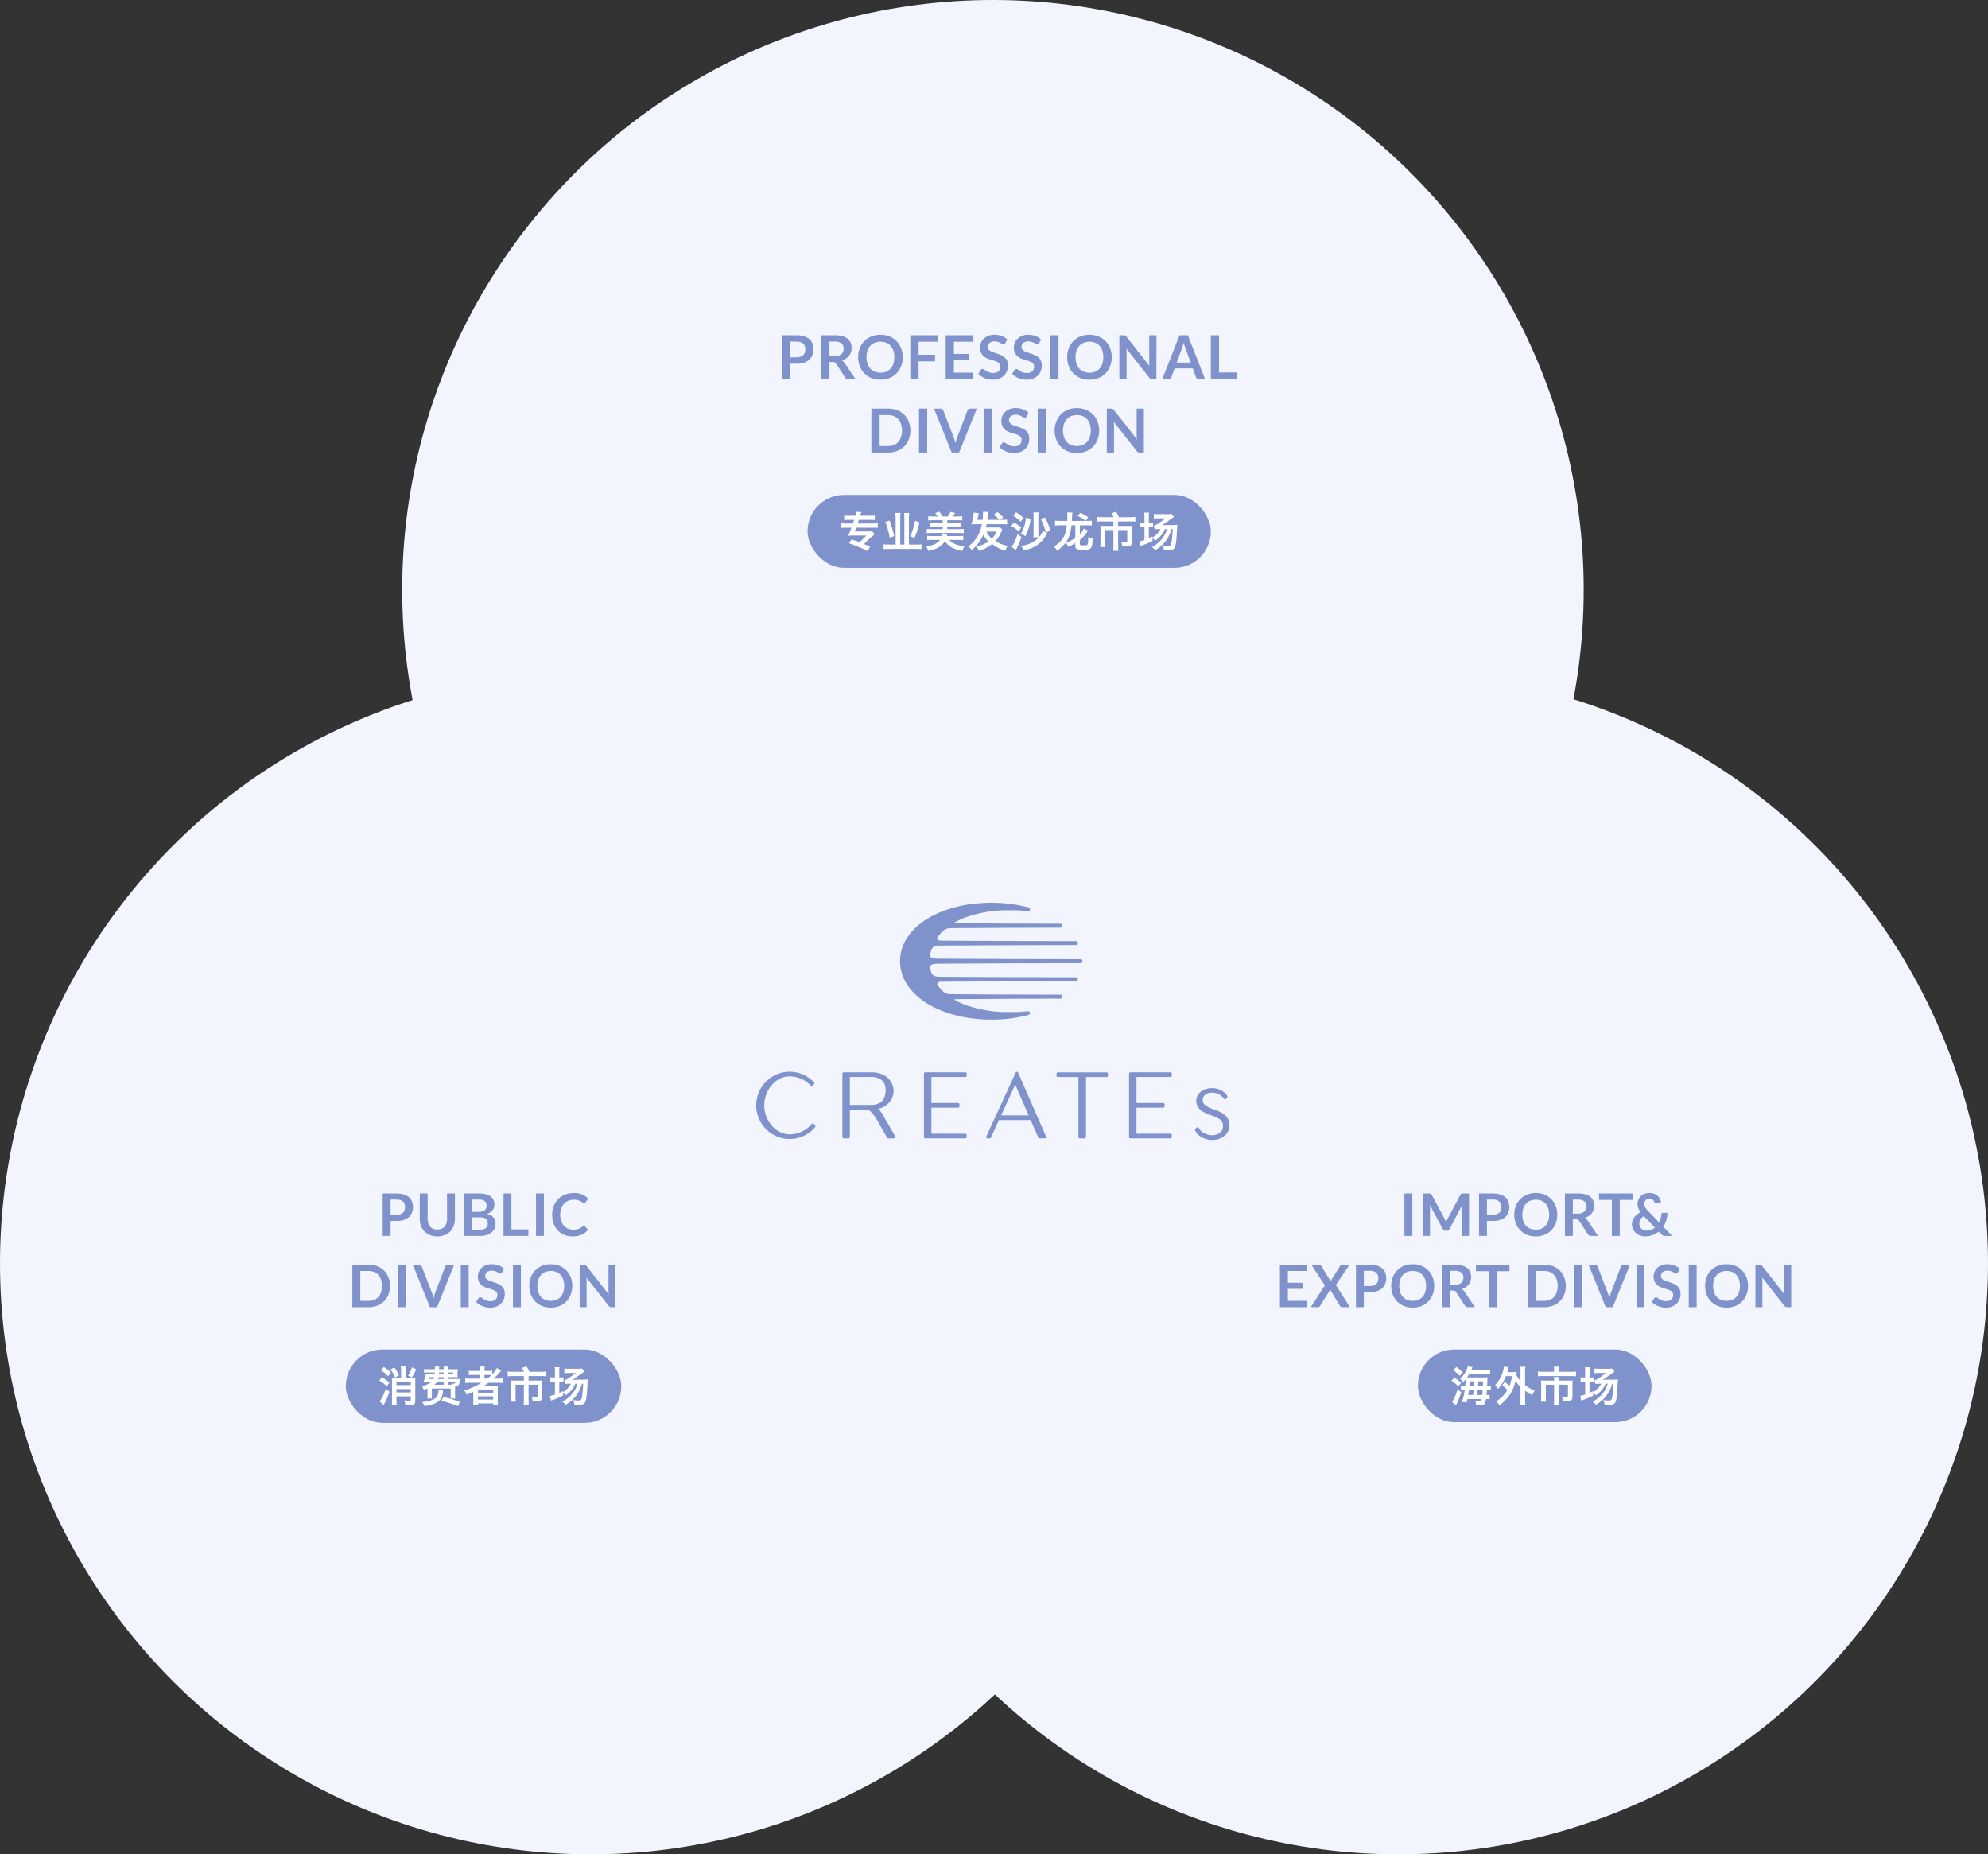 <svg xmlns="http://www.w3.org/2000/svg" width="949" height="885" viewBox="0 0 949 885">
  <rect x="0" y="0" width="949" height="885" fill="#333333" stroke="none"/>
  <g id="グループ_5536" data-name="グループ 5536" transform="translate(-1385.274 -6497.106)">
    <ellipse id="楕円形_100" data-name="楕円形 100" cx="282" cy="281.5" rx="282" ry="281.5" transform="translate(1577.274 6497.106)" fill="#f2f5fd" style="mix-blend-mode: multiply;isolation: isolate"/>
    <circle id="楕円形_101" data-name="楕円形 101" cx="282" cy="282" r="282" transform="translate(1385.274 6818.106)" fill="#f2f5fd" style="mix-blend-mode: multiply;isolation: isolate"/>
    <ellipse id="楕円形_102" data-name="楕円形 102" cx="281.5" cy="282" rx="281.5" ry="282" transform="translate(1771.274 6818.106)" fill="#f2f5fd" style="mix-blend-mode: multiply;isolation: isolate"/>
    <g id="グループ_4542" data-name="グループ 4542" transform="translate(1730.813 1119.669)">
      <g id="グループ_4536" data-name="グループ 4536" transform="translate(5.205 864.19)">
        <rect id="長方形_418" data-name="長方形 418" width="192.52" height="34.82" rx="17.41" transform="translate(34.75 4749.449)" fill="#7f92cc"/>
        <path id="パス_1692" data-name="パス 1692" d="M-76.58-1.94a77.56,77.56,0,0,1,9,3.76L-66.5-.34l-2.92-1.22c.18-.16.52-.48,1.38-1.32A32.648,32.648,0,0,1-65.6-5.14c.5-.4.7-.56,1.32-1.04l-1.24-1.46a12.974,12.974,0,0,1-1.72.08h-6.58l.72-1.8h7.94a18.6,18.6,0,0,1,2.32.12v-2.24a19.041,19.041,0,0,1-2.3.12H-72.4l.52-1.74h5.44c.88,0,1.56.04,2.18.1v-2.16a17.22,17.22,0,0,1-2.16.1h-4.86c.18-.6.28-.92.3-.94a1.5,1.5,0,0,1,.1-.32,2.06,2.06,0,0,0,.2-.42l-2.48-.22a11.423,11.423,0,0,1-.3,1.9h-3.22a18.364,18.364,0,0,1-2.18-.1V-13c.62-.06,1.3-.1,2.2-.1h2.56l-.58,1.74h-3.34a19.635,19.635,0,0,1-2.32-.12v2.24a22.244,22.244,0,0,1,2.32-.12h2.62L-76-7.8a10.86,10.86,0,0,1-.74,1.64c-.2.38-.22.42-.32.64,1.2-.06,1.98-.08,2.32-.08h6.54c-1.5,1.46-1.5,1.46-3.28,3.2-.9-.38-1.5-.6-3.84-1.36ZM-59.2-12.08a37.445,37.445,0,0,1,2.1,7.52l2.08-.78a44.467,44.467,0,0,0-2.18-7.42Zm14.2-.58a33.286,33.286,0,0,1-2.28,7.38l1.96.86a30.3,30.3,0,0,0,2-5.88c.24-.96.24-.96.42-1.58Zm-5.26-3.72a16.32,16.32,0,0,1,.12,2.3V-1.3h-1.94V-14.02a15.733,15.733,0,0,1,.12-2.36h-2.5a16.892,16.892,0,0,1,.16,2.3l.02,12.78H-57.7a18.608,18.608,0,0,1-2.34-.12V.9A21.256,21.256,0,0,1-57.7.78h13.38A21.37,21.37,0,0,1-41.96.9V-1.42a18.736,18.736,0,0,1-2.36.12h-3.62V-14.04a15.617,15.617,0,0,1,.18-2.34ZM-24.3-3.52A19.041,19.041,0,0,1-22-3.4V-5.46a15.77,15.77,0,0,1-2.14.1h-5.74a10.765,10.765,0,0,0,.22-1.08l-2.3-.14a8.582,8.582,0,0,1-.18,1.22h-4.92a16.884,16.884,0,0,1-2.14-.1V-3.4a19.277,19.277,0,0,1,2.3-.12h3.86C-34.42-1.78-36.6-.8-39.74-.5a7.236,7.236,0,0,1,.98,2.18A13.219,13.219,0,0,0-33.42-.2,8.073,8.073,0,0,0-30.8-2.94a9.409,9.409,0,0,0,3.32,3,14.769,14.769,0,0,0,5.14,1.66,6.243,6.243,0,0,1,.9-2.28,12.4,12.4,0,0,1-4.16-.86,7.823,7.823,0,0,1-3.1-2.1ZM-31.94-14.7A17.017,17.017,0,0,0-33.42-17l-2,.7a9.768,9.768,0,0,1,1.18,1.6H-36.6a16.318,16.318,0,0,1-2.14-.12v2a20.482,20.482,0,0,1,2.14-.1h4.8v1.24h-4.28a10.925,10.925,0,0,1-1.8-.1v1.94a11.688,11.688,0,0,1,1.8-.1h4.28v1.28h-5.5a16.317,16.317,0,0,1-2.14-.12v2.06a17.2,17.2,0,0,1,2.14-.12h13.42a12.333,12.333,0,0,1,2.12.12V-8.78a14.78,14.78,0,0,1-2.12.12h-5.76V-9.94h4.54a11.413,11.413,0,0,1,1.78.1v-1.94a10.955,10.955,0,0,1-1.78.1h-4.54v-1.24h5.04a20.482,20.482,0,0,1,2.14.1v-2a15.288,15.288,0,0,1-2.14.12h-2.48c.48-.62.82-1.08,1.18-1.64l-2.18-.56a12.05,12.05,0,0,1-1.3,2.2Zm27.5,5.14a9.414,9.414,0,0,1-1.78.1h-5c.1-.36.24-.96.38-1.56h7.32a15.49,15.49,0,0,1,2.44.12v-2.32a23.173,23.173,0,0,1-2.44.12h-.76l1.32-1.2A10.344,10.344,0,0,0-5.8-16.76L-7.56-15.5a12.17,12.17,0,0,1,2.78,2.4h-5.74c.08-.6.1-.78.18-1.66.18-1.8.18-1.8.24-2.12l-2.54-.06a5.1,5.1,0,0,1,.06.62,1.727,1.727,0,0,1-.02.3c0,.32-.02.58-.02.78-.02.44-.02.74-.02.76-.1,1-.1,1-.12,1.38h-2.62c.14-.36.56-1.94.66-2.36a5.383,5.383,0,0,1,.18-.76l-2.44-.36v.22a26.244,26.244,0,0,1-1.2,5.44c.64-.04.96-.06,1-.06.24,0,.6-.02,1.08-.04h2.96a18.293,18.293,0,0,1-.66,2.7,16.527,16.527,0,0,1-1.8,3.68A14.188,14.188,0,0,1-19.68-.4a7.4,7.4,0,0,1,1.74,1.7A19.315,19.315,0,0,0-12.5-5.92a20.379,20.379,0,0,0,1.26,1.8c.16.2.82.84,1.32,1.3A14.945,14.945,0,0,1-15.84-.34a6.88,6.88,0,0,1,1.32,2.02A18.013,18.013,0,0,0-8.26-1.56,18.526,18.526,0,0,0-1.98,1.62,7.489,7.489,0,0,1-.76-.64a17.178,17.178,0,0,1-3.28-.98A12.588,12.588,0,0,1-6.6-3,13.069,13.069,0,0,0-4.3-6.44c.22-.44.36-.76.44-.88a3.651,3.651,0,0,1,.28-.5c.14-.3.16-.34.26-.52ZM-6.12-7.5A11.758,11.758,0,0,1-8.3-4.14,9.039,9.039,0,0,1-11-7.5Zm23.66.42,2.04-.94a30,30,0,0,0-2.6-6.22l-2.02.76A26.942,26.942,0,0,1,17.4-7.14L16-7.82c-.04.12-.06.16-.1.26-.12.28-.12.28-.16.38a11.909,11.909,0,0,1-1.68,2.46C12.08-2.56,9.64-1.36,5.6-.56A5.335,5.335,0,0,1,6.76,1.58c4.06-1,6.4-2.18,8.46-4.28a17.986,17.986,0,0,0,2.9-4.1ZM1.84-15.1a16.615,16.615,0,0,1,3.52,2.9l1.4-1.76A19.015,19.015,0,0,0,3.22-16.7ZM.9-10.16A17.633,17.633,0,0,1,4.42-7.58L5.64-9.44a17.233,17.233,0,0,0-3.48-2.42Zm3,3.92C3.08-3.58,1.9-1.1,1.06-.26L3,1.4c.5-.88.82-1.48.98-1.8A27.894,27.894,0,0,0,5.74-4.94Zm7.54-10.4a16.337,16.337,0,0,1,.12,2.18v7.84a11.4,11.4,0,0,1-.14,1.84h2.52a11.467,11.467,0,0,1-.12-1.76v-7.92a13.578,13.578,0,0,1,.14-2.18Zm-3.5,2.5A17.039,17.039,0,0,1,5.52-6.58,6.179,6.179,0,0,1,7.56-5.22a22.553,22.553,0,0,0,2.56-8.32ZM35.46-8.96c-.04.12-.06.16-.1.28a8.032,8.032,0,0,1-1.72,2.56v-4.36h3.44a19.041,19.041,0,0,1,2.3.12V-12.7a18.341,18.341,0,0,1-2.22.12h-.08l-7.26-.02c.02-.2.02-.28.04-.5.02-.4.04-.66.04-.76.06-.9.06-.9.06-1.22a10.367,10.367,0,0,1,.14-1.5H27.54a10.047,10.047,0,0,1,.14,1.74v.18c0,.6-.02,1.04-.06,2.06l-3.52.02H24a17.537,17.537,0,0,1-2.2-.12v2.34a20.773,20.773,0,0,1,2.3-.12h3.3c-.34,3.46-1.18,5.64-2.84,7.46A18.421,18.421,0,0,1,21.24-.28,5.956,5.956,0,0,1,22.8,1.68c4.64-3.48,6.3-6.42,6.84-12.16h1.84V-4.4a23.55,23.55,0,0,1-4.54,2.3A6.154,6.154,0,0,1,28.06-.26a18.009,18.009,0,0,0,3.42-1.76V-.68c0,1.52.68,1.88,3.62,1.88,2.38,0,3.02-.12,3.64-.7.68-.62.9-1.66,1.02-4.7a8.915,8.915,0,0,1-2.1-.8c-.04,2.72-.1,3.18-.36,3.64-.04.04-.04.08-.06.1-.2.3-.36.34-1.82.34-1.54,0-1.78-.1-1.78-.78V-3.46a19.275,19.275,0,0,0,3.46-3.8,3.982,3.982,0,0,1,.56-.66ZM32.58-15a17.28,17.28,0,0,1,3.84,2.4l1.28-1.68a19.942,19.942,0,0,0-3.8-2.18Zm17.1,6.78V-.78a18.866,18.866,0,0,1-.14,2.44h2.52A18.356,18.356,0,0,1,51.92-.8V-8.22h4.36v5.2c0,.52-.16.62-1,.62a13.806,13.806,0,0,1-1.96-.2,7.165,7.165,0,0,1,.54,2.14c.84.06,1.16.08,1.66.08,2.34,0,2.92-.46,2.92-2.26v-5.9a14.4,14.4,0,0,1,.08-1.72,17.553,17.553,0,0,1-1.96.08H51.92v-2.16h5.74a15.322,15.322,0,0,1,2.46.12V-14.5a17.549,17.549,0,0,1-2.52.14H52.26A11.413,11.413,0,0,0,50.9-17l-2.24.84a9.907,9.907,0,0,1,1.1,1.8h-5.3a18.7,18.7,0,0,1-2.52-.14v2.28a23.02,23.02,0,0,1,2.46-.12h5.28v2.16h-4.2a20.567,20.567,0,0,1-2.06-.08,16,16,0,0,1,.08,1.72v6.08a20.74,20.74,0,0,1-.12,2.34h2.46a14.965,14.965,0,0,1-.12-2.36V-8.22Zm28.3-.48a49.958,49.958,0,0,1-.52,6.04c-.26,1.7-.5,2-1.58,2a24.6,24.6,0,0,1-2.7-.22,6.468,6.468,0,0,1,.54,2.08,17.244,17.244,0,0,0,2.14.14c3.32,0,3.62-.6,4.12-8.62.06-1.64.1-2.16.2-3.42-.54.04-1.56.08-2.38.08H74.72l-1.78.14,4.84-3.44c.04-.02.12-.1.3-.24.06-.04.14-.1.22-.16s.14-.1.26-.2L77.4-15.9c-.62.06-1.36.1-2.1.1H71.56a20.508,20.508,0,0,1-2.58-.12v2.22a21.394,21.394,0,0,1,2.54-.12h3.06l-3.04,2.16a7.142,7.142,0,0,1-2.6,1.34l.42,1.74c1.34-.12,1.34-.12,1.58-.12h1.2A9.786,9.786,0,0,1,68.3-4.68v-.5c-.44.22-.62.32-1.02.54a4.7,4.7,0,0,1-.7.36V-9.7h.6a10.93,10.93,0,0,1,1.4.06v-2.12a7.109,7.109,0,0,1-1.34.08h-.66v-2.76a11.81,11.81,0,0,1,.12-2.1H64.38a11.927,11.927,0,0,1,.12,2.12v2.74h-.48a10.865,10.865,0,0,1-1.72-.12v2.2a10.165,10.165,0,0,1,1.72-.1h.48v6.18a11.7,11.7,0,0,1-2.38.66l.5,2.26c.54-.22.54-.22.88-.34a34.434,34.434,0,0,0,4.84-2.1l-.02-1.34A9.179,9.179,0,0,1,69.64-3.2a12.333,12.333,0,0,0,3.08-2.84A10.729,10.729,0,0,0,74.26-8.7h1.02a10.645,10.645,0,0,1-.36,1.04,12.534,12.534,0,0,1-1.56,2.98,16.115,16.115,0,0,1-5.28,4.6,8.245,8.245,0,0,1,1.56,1.42,14.582,14.582,0,0,0,3.6-2.72,16.324,16.324,0,0,0,3.3-4.86A16.327,16.327,0,0,0,77.4-8.7Z" transform="translate(131.09 4774.449)" fill="#fff"/>
      </g>
      <path id="パス_408" data-name="パス 408" d="M-103.747-7.38V0h-3.9V-20.967h6.83a11.966,11.966,0,0,1,3.639.493A7.005,7.005,0,0,1-94.642-19.1a5.4,5.4,0,0,1,1.479,2.117,7.391,7.391,0,0,1,.479,2.7,7.45,7.45,0,0,1-.507,2.791,5.792,5.792,0,0,1-1.522,2.182,7.086,7.086,0,0,1-2.538,1.421,11.3,11.3,0,0,1-3.567.508Zm0-3.045h2.929a5.876,5.876,0,0,0,1.87-.268,3.475,3.475,0,0,0,1.319-.768,3.151,3.151,0,0,0,.783-1.218,4.662,4.662,0,0,0,.261-1.6,4.228,4.228,0,0,0-.261-1.523,3.01,3.01,0,0,0-.783-1.16,3.483,3.483,0,0,0-1.319-.732,6.187,6.187,0,0,0-1.87-.254h-2.929Zm18.705,2.233V0h-3.9V-20.967h6.395a13.356,13.356,0,0,1,3.676.442,7,7,0,0,1,2.508,1.24,4.786,4.786,0,0,1,1.436,1.907,6.357,6.357,0,0,1,.457,2.443,6.331,6.331,0,0,1-.312,2,5.791,5.791,0,0,1-.9,1.711,6.059,6.059,0,0,1-1.45,1.348,7.6,7.6,0,0,1-1.965.928,3.864,3.864,0,0,1,1.276,1.2L-72.572,0h-3.509a1.713,1.713,0,0,1-.863-.2,1.764,1.764,0,0,1-.6-.58L-81.954-7.5a1.547,1.547,0,0,0-.544-.536,1.905,1.905,0,0,0-.877-.16Zm0-2.8h2.436a6.037,6.037,0,0,0,1.921-.276,3.714,3.714,0,0,0,1.349-.761,3.057,3.057,0,0,0,.79-1.153,3.986,3.986,0,0,0,.261-1.464A2.978,2.978,0,0,0-79.337-17.1a5.028,5.028,0,0,0-3.212-.855h-2.494Zm34.959.508a11.622,11.622,0,0,1-.769,4.27,10.116,10.116,0,0,1-2.16,3.4,9.783,9.783,0,0,1-3.349,2.24,11.3,11.3,0,0,1-4.335.8,11.354,11.354,0,0,1-4.343-.8A9.844,9.844,0,0,1-68.4-2.813a10.06,10.06,0,0,1-2.168-3.4,11.621,11.621,0,0,1-.769-4.27,11.621,11.621,0,0,1,.769-4.27,10.06,10.06,0,0,1,2.168-3.4,9.844,9.844,0,0,1,3.364-2.24,11.354,11.354,0,0,1,4.343-.8,11.211,11.211,0,0,1,4.335.812,9.923,9.923,0,0,1,3.349,2.24,10.037,10.037,0,0,1,2.16,3.393A11.622,11.622,0,0,1-50.083-10.483Zm-4,0a9.763,9.763,0,0,0-.457-3.1,6.548,6.548,0,0,0-1.312-2.327,5.65,5.65,0,0,0-2.081-1.464,7.159,7.159,0,0,0-2.762-.508,7.214,7.214,0,0,0-2.77.508,5.7,5.7,0,0,0-2.1,1.464,6.574,6.574,0,0,0-1.327,2.327,9.623,9.623,0,0,0-.464,3.1,9.623,9.623,0,0,0,.464,3.1,6.5,6.5,0,0,0,1.327,2.32,5.743,5.743,0,0,0,2.1,1.457A7.214,7.214,0,0,0-60.7-3.1a7.159,7.159,0,0,0,2.762-.507,5.689,5.689,0,0,0,2.081-1.457,6.474,6.474,0,0,0,1.312-2.32A9.763,9.763,0,0,0-54.085-10.483Zm20.88-10.483v3.1H-42.5v6.206h7.844V-8.54H-42.5V0h-3.93V-20.967Zm16.863,0v3.1h-9.295v5.815h7.323v3h-7.323v5.931h9.295V0H-29.566V-20.967Zm15.2,3.813a1.076,1.076,0,0,1-.37.45.93.93,0,0,1-.5.13,1.272,1.272,0,0,1-.653-.225q-.362-.225-.855-.5a6.986,6.986,0,0,0-1.153-.5,4.845,4.845,0,0,0-1.559-.225,4.582,4.582,0,0,0-1.414.2,2.993,2.993,0,0,0-1.015.544,2.173,2.173,0,0,0-.616.834,2.737,2.737,0,0,0-.2,1.066,1.853,1.853,0,0,0,.413,1.232,3.451,3.451,0,0,0,1.095.841,10.16,10.16,0,0,0,1.552.623q.87.276,1.776.587a17.105,17.105,0,0,1,1.776.725,6.156,6.156,0,0,1,1.552,1.044A4.732,4.732,0,0,1-.225-8.787,5.363,5.363,0,0,1,.189-6.569,7.228,7.228,0,0,1-.3-3.908a6.139,6.139,0,0,1-1.421,2.16A6.693,6.693,0,0,1-4-.3,8.408,8.408,0,0,1-7.091.232a9.959,9.959,0,0,1-1.972-.2,10.381,10.381,0,0,1-1.863-.558,9.729,9.729,0,0,1-1.668-.87,8.206,8.206,0,0,1-1.385-1.131l1.131-1.87a1.443,1.443,0,0,1,.384-.341.938.938,0,0,1,.5-.138,1.383,1.383,0,0,1,.783.3q.42.3.993.66a7.622,7.622,0,0,0,1.349.66,5.213,5.213,0,0,0,1.863.3,3.825,3.825,0,0,0,2.581-.79A2.838,2.838,0,0,0-3.48-6.017a2.107,2.107,0,0,0-.413-1.349,3.336,3.336,0,0,0-1.095-.877,8.174,8.174,0,0,0-1.551-.6q-.87-.246-1.769-.536a15.254,15.254,0,0,1-1.769-.7,5.731,5.731,0,0,1-1.552-1.058,4.816,4.816,0,0,1-1.095-1.631,6.217,6.217,0,0,1-.413-2.414,5.715,5.715,0,0,1,.457-2.233,5.717,5.717,0,0,1,1.334-1.929,6.585,6.585,0,0,1,2.153-1.349A7.838,7.838,0,0,1-6.279-21.2a9.781,9.781,0,0,1,3.422.58A7.725,7.725,0,0,1-.189-18.995Zm16.138,0a1.076,1.076,0,0,1-.37.45.93.93,0,0,1-.5.13,1.272,1.272,0,0,1-.653-.225q-.362-.225-.855-.5a6.986,6.986,0,0,0-1.153-.5A4.845,4.845,0,0,0,9.9-18.024a4.582,4.582,0,0,0-1.414.2,2.993,2.993,0,0,0-1.015.544,2.173,2.173,0,0,0-.616.834,2.737,2.737,0,0,0-.2,1.066,1.853,1.853,0,0,0,.413,1.232,3.451,3.451,0,0,0,1.095.841,10.16,10.16,0,0,0,1.552.623q.87.276,1.776.587a17.105,17.105,0,0,1,1.776.725,6.156,6.156,0,0,1,1.552,1.044,4.732,4.732,0,0,1,1.095,1.544,5.363,5.363,0,0,1,.413,2.218,7.228,7.228,0,0,1-.486,2.661,6.139,6.139,0,0,1-1.421,2.16A6.693,6.693,0,0,1,12.136-.3,8.408,8.408,0,0,1,9.048.232a9.959,9.959,0,0,1-1.972-.2A10.381,10.381,0,0,1,5.213-.522a9.729,9.729,0,0,1-1.668-.87A8.206,8.206,0,0,1,2.16-2.523l1.131-1.87a1.443,1.443,0,0,1,.384-.341.938.938,0,0,1,.5-.138,1.383,1.383,0,0,1,.783.3q.42.3.993.66a7.622,7.622,0,0,0,1.348.66,5.213,5.213,0,0,0,1.863.3,3.825,3.825,0,0,0,2.581-.79,2.838,2.838,0,0,0,.913-2.269,2.107,2.107,0,0,0-.413-1.349,3.336,3.336,0,0,0-1.095-.877,8.174,8.174,0,0,0-1.551-.6q-.87-.246-1.769-.536a15.254,15.254,0,0,1-1.769-.7,5.731,5.731,0,0,1-1.551-1.058,4.816,4.816,0,0,1-1.095-1.631A6.217,6.217,0,0,1,3-15.182a5.715,5.715,0,0,1,.457-2.233,5.717,5.717,0,0,1,1.334-1.929,6.585,6.585,0,0,1,2.153-1.349A7.838,7.838,0,0,1,9.86-21.2a9.781,9.781,0,0,1,3.422.58,7.725,7.725,0,0,1,2.668,1.624ZM24.288,0H20.373V-20.967h3.915Zm25.4-10.483a11.622,11.622,0,0,1-.769,4.27,10.116,10.116,0,0,1-2.16,3.4,9.783,9.783,0,0,1-3.349,2.24,11.3,11.3,0,0,1-4.335.8,11.354,11.354,0,0,1-4.343-.8,9.844,9.844,0,0,1-3.364-2.24,10.06,10.06,0,0,1-2.168-3.4,11.622,11.622,0,0,1-.768-4.27,11.622,11.622,0,0,1,.768-4.27,10.06,10.06,0,0,1,2.168-3.4,9.844,9.844,0,0,1,3.364-2.24,11.354,11.354,0,0,1,4.343-.8,11.211,11.211,0,0,1,4.335.812,9.923,9.923,0,0,1,3.349,2.24,10.037,10.037,0,0,1,2.16,3.393A11.622,11.622,0,0,1,49.692-10.483Zm-4,0a9.763,9.763,0,0,0-.457-3.1,6.548,6.548,0,0,0-1.312-2.327,5.65,5.65,0,0,0-2.081-1.464,7.159,7.159,0,0,0-2.762-.508,7.214,7.214,0,0,0-2.77.508,5.7,5.7,0,0,0-2.1,1.464,6.574,6.574,0,0,0-1.327,2.327,9.623,9.623,0,0,0-.464,3.1,9.623,9.623,0,0,0,.464,3.1,6.5,6.5,0,0,0,1.327,2.32,5.743,5.743,0,0,0,2.1,1.457,7.214,7.214,0,0,0,2.77.507A7.159,7.159,0,0,0,41.84-3.61a5.689,5.689,0,0,0,2.081-1.457,6.474,6.474,0,0,0,1.312-2.32A9.763,9.763,0,0,0,45.69-10.483Zm9.7-10.483a3.607,3.607,0,0,1,.435.022,1.019,1.019,0,0,1,.312.087,1.046,1.046,0,0,1,.268.189,3.022,3.022,0,0,1,.29.326L67.7-6.322q-.058-.507-.08-.993T67.6-8.221V-20.967h3.437V0H69.02a1.787,1.787,0,0,1-.768-.145,1.711,1.711,0,0,1-.594-.522L56.695-14.63q.043.464.065.921t.022.834V0H53.345V-20.967ZM94.279,0H91.263a1.318,1.318,0,0,1-.834-.254,1.443,1.443,0,0,1-.471-.631L88.392-5.162H79.707L78.141-.885a1.373,1.373,0,0,1-.457.609A1.284,1.284,0,0,1,76.85,0H73.82l8.236-20.967h3.988ZM80.707-7.917h6.684L84.84-14.891q-.174-.464-.384-1.095t-.413-1.37q-.2.74-.4,1.378t-.384,1.117Zm20.213,4.7h8.4V0H97.02V-20.967h3.9ZM-46.422,24.517a11.338,11.338,0,0,1-.769,4.234,9.726,9.726,0,0,1-2.16,3.32,9.666,9.666,0,0,1-3.349,2.16A11.77,11.77,0,0,1-57.036,35h-8V14.033h8a11.672,11.672,0,0,1,4.335.776,9.806,9.806,0,0,1,3.349,2.16,9.649,9.649,0,0,1,2.16,3.313A11.338,11.338,0,0,1-46.422,24.517Zm-3.988,0a9.623,9.623,0,0,0-.464-3.1,6.559,6.559,0,0,0-1.32-2.32,5.689,5.689,0,0,0-2.081-1.457,7.159,7.159,0,0,0-2.762-.507H-61.11V31.9h4.075a7.159,7.159,0,0,0,2.762-.507,5.689,5.689,0,0,0,2.081-1.457,6.559,6.559,0,0,0,1.32-2.32A9.623,9.623,0,0,0-50.409,24.517ZM-38.389,35H-42.3V14.033h3.915Zm3.234-20.967h3.146a1.313,1.313,0,0,1,.827.246,1.508,1.508,0,0,1,.479.638l4.93,12.789q.247.623.471,1.37t.428,1.573a18,18,0,0,1,.826-2.944l4.915-12.789a1.512,1.512,0,0,1,.464-.609,1.255,1.255,0,0,1,.826-.275H-14.7L-23.164,35h-3.523ZM-7.533,35h-3.915V14.033h3.915ZM9,17.847a1.076,1.076,0,0,1-.37.45.93.93,0,0,1-.5.13,1.272,1.272,0,0,1-.653-.225q-.362-.225-.855-.5a6.986,6.986,0,0,0-1.153-.5,4.845,4.845,0,0,0-1.559-.225,4.582,4.582,0,0,0-1.414.2,2.993,2.993,0,0,0-1.015.544,2.173,2.173,0,0,0-.616.834,2.737,2.737,0,0,0-.2,1.066,1.853,1.853,0,0,0,.413,1.232,3.451,3.451,0,0,0,1.095.841,10.16,10.16,0,0,0,1.552.624q.87.276,1.776.587a17.105,17.105,0,0,1,1.776.725,6.156,6.156,0,0,1,1.552,1.044,4.732,4.732,0,0,1,1.095,1.544,5.363,5.363,0,0,1,.413,2.218,7.228,7.228,0,0,1-.486,2.661,6.139,6.139,0,0,1-1.421,2.16A6.693,6.693,0,0,1,6.141,34.7a8.408,8.408,0,0,1-3.088.529,9.959,9.959,0,0,1-1.972-.2,10.381,10.381,0,0,1-1.863-.558,9.729,9.729,0,0,1-1.667-.87,8.206,8.206,0,0,1-1.385-1.131L-2.7,30.607a1.443,1.443,0,0,1,.384-.341.938.938,0,0,1,.5-.138,1.383,1.383,0,0,1,.783.3q.42.3.993.66a7.622,7.622,0,0,0,1.348.66,5.213,5.213,0,0,0,1.863.3,3.825,3.825,0,0,0,2.581-.79,2.838,2.838,0,0,0,.913-2.269,2.107,2.107,0,0,0-.413-1.349,3.336,3.336,0,0,0-1.095-.877,8.174,8.174,0,0,0-1.551-.6q-.87-.246-1.769-.536a15.255,15.255,0,0,1-1.769-.7,5.731,5.731,0,0,1-1.552-1.059,4.816,4.816,0,0,1-1.095-1.631,6.217,6.217,0,0,1-.413-2.414A5.771,5.771,0,0,1-1.2,15.657,6.585,6.585,0,0,1,.95,14.308,7.838,7.838,0,0,1,3.864,13.8a9.781,9.781,0,0,1,3.422.58,7.725,7.725,0,0,1,2.668,1.624ZM18.292,35H14.377V14.033h3.915ZM43.7,24.517a11.622,11.622,0,0,1-.769,4.27,10.116,10.116,0,0,1-2.16,3.4,9.783,9.783,0,0,1-3.349,2.24,12.1,12.1,0,0,1-8.678,0,9.844,9.844,0,0,1-3.364-2.24,10.06,10.06,0,0,1-2.168-3.4,12.248,12.248,0,0,1,0-8.541,10.06,10.06,0,0,1,2.168-3.4,9.844,9.844,0,0,1,3.364-2.24,11.354,11.354,0,0,1,4.343-.8,11.211,11.211,0,0,1,4.335.812,9.923,9.923,0,0,1,3.349,2.24,10.037,10.037,0,0,1,2.16,3.393A11.621,11.621,0,0,1,43.7,24.517Zm-4,0a9.763,9.763,0,0,0-.457-3.1,6.548,6.548,0,0,0-1.312-2.327,5.65,5.65,0,0,0-2.081-1.464,7.791,7.791,0,0,0-5.532,0,5.7,5.7,0,0,0-2.1,1.464,6.574,6.574,0,0,0-1.327,2.327,9.623,9.623,0,0,0-.464,3.1,9.623,9.623,0,0,0,.464,3.1,6.5,6.5,0,0,0,1.327,2.32,5.743,5.743,0,0,0,2.1,1.457,7.791,7.791,0,0,0,5.532,0,5.689,5.689,0,0,0,2.081-1.457,6.474,6.474,0,0,0,1.312-2.32A9.763,9.763,0,0,0,39.694,24.517Zm9.7-10.483a3.607,3.607,0,0,1,.435.022,1.019,1.019,0,0,1,.312.087,1.046,1.046,0,0,1,.268.189,3.022,3.022,0,0,1,.29.326L61.7,28.678q-.058-.507-.08-.993t-.022-.906V14.033H65.04V35H63.024a1.787,1.787,0,0,1-.768-.145,1.711,1.711,0,0,1-.595-.522L50.7,20.37q.043.464.065.921t.022.834V35H47.35V14.033Z" transform="translate(135.461 5558.407)" fill="#7f92cc"/>
    </g>
    <g id="グループ_4539" data-name="グループ 4539" transform="translate(1509.705 1209.845)">
      <g id="グループ_5542" data-name="グループ 5542" transform="translate(-24.521 1181.886)">
        <rect id="長方形_418-2" data-name="長方形 418" width="131.5" height="35" rx="17.5" transform="translate(65.17 4749.449)" fill="#7f92cc"/>
        <path id="パス_1693" data-name="パス 1693" d="M-39.54-11.46h-2.54a14.018,14.018,0,0,1-1.86-.08c.04.42.06,1.04.06,1.92V-.74a23.22,23.22,0,0,1-.1,2.32h2.36a18.831,18.831,0,0,1-.12-2.34v-1.9h6.82V-1c0,.38-.12.46-.76.46a17.988,17.988,0,0,1-2.3-.2,8.516,8.516,0,0,1,.46,2.08c1.04.08,1.66.1,2.28.1a3.476,3.476,0,0,0,1.84-.32,1.692,1.692,0,0,0,.64-1.58V-9.48a17.942,17.942,0,0,1,.08-2.06,14.41,14.41,0,0,1-1.86.08h-2.88v-3.52a13.7,13.7,0,0,1,.12-1.96h-2.36a13.807,13.807,0,0,1,.12,1.98Zm-2.2,5.32h6.82v1.6h-6.82Zm6.82-1.88h-6.82V-9.54h6.82Zm-14.22-7.1a14.6,14.6,0,0,1,3.38,2.9l1.36-1.74a19.223,19.223,0,0,0-3.38-2.7Zm-.78,4.92a15.486,15.486,0,0,1,3.56,2.8l1.24-1.8a21.764,21.764,0,0,0-3.56-2.6Zm2.98,4A18.324,18.324,0,0,1-49.8-.18l1.96,1.64A36.259,36.259,0,0,0-45.1-4.92Zm12.56-10.28a14.579,14.579,0,0,1-1.84,3.9l1.8.96a23.555,23.555,0,0,0,2.12-4.02Zm-10.24,1a14.269,14.269,0,0,1,2.16,3.8l1.92-.96a17.872,17.872,0,0,0-2.18-3.78Zm22.98,9.76c-.1,2.38-.56,3.42-1.88,4.24A13.587,13.587,0,0,1-29.54.04,6.578,6.578,0,0,1-28.32,2c4.52-.64,7.06-1.94,8.08-4.12a9.826,9.826,0,0,0,.7-3.6Zm-3.14,4.08a10.342,10.342,0,0,1-.08-1.52V-6.4h9.02v3.52a6.93,6.93,0,0,1-.06,1.24h2.22a18.64,18.64,0,0,1-.08-2.14v-3.6c1.52-.12,1.96-.58,2.16-2.26.12-1,.12-1,.14-1.1l.04-.26a14.469,14.469,0,0,1-1.7.06h-4.06v-.86h2.7c.72,0,1.22.02,1.96.06a8.526,8.526,0,0,1-.06-1.42v-.96a11.132,11.132,0,0,1,.08-1.56,18.222,18.222,0,0,1-1.96.1h-2.72a5.844,5.844,0,0,1,.1-1.26h-2.18a5.624,5.624,0,0,1,.1,1.26H-21.4a7.233,7.233,0,0,1,.08-1.26h-2.14a7.537,7.537,0,0,1,.08,1.26h-3.3a11.515,11.515,0,0,1-1.92-.1v1.74a10.516,10.516,0,0,1,1.92-.1h3.24c-.02.4-.04.54-.06.86h-2.62c-.78,0-1.18-.02-1.68-.06a13.138,13.138,0,0,1-1.16,3.8c.92-.02,1.48-.04,1.66-.04h2.22A11.059,11.059,0,0,1-29.66-7.6a6.39,6.39,0,0,1,.8,1.42l.16.36a7.644,7.644,0,0,0,1.76-.64V-3.8a20.448,20.448,0,0,1-.08,2.16Zm1.06-10.16q-.06.18-.12.42a3.245,3.245,0,0,1-.12.44h-2.36c.06-.18.08-.22.16-.52a1.694,1.694,0,0,1,.08-.34Zm4.56,0v.86h-2.78a4.944,4.944,0,0,0,.22-.86Zm0-2.24v.86H-21.5c.02-.26.02-.44.04-.86Zm1.98,0h2.52v.86h-2.52Zm-1.98,4.56v1.26H-23.7a4.79,4.79,0,0,0,1.28-1.26Zm1.98,0h3.52c-.08.64-.18.78-.56.78a4.427,4.427,0,0,1-1.1-.18c.08.22.18.44.26.66H-17.2Zm5.66,9.46A66.236,66.236,0,0,0-19.3-2.36L-20.32-.54A73.45,73.45,0,0,1-12.3,2ZM3.96-14.88a15.9,15.9,0,0,1-2.24.12H.28v-.34A8.522,8.522,0,0,1,.4-16.86H-2.04a10.7,10.7,0,0,1,.12,1.76v.34H-4.84a16.865,16.865,0,0,1-2.36-.12v2.1a22.05,22.05,0,0,1,2.28-.08h3v1.74H-6.48a17.6,17.6,0,0,1-2.44-.12v2.2a20.132,20.132,0,0,1,2.4-.12h5.36A33.39,33.39,0,0,1-9.4-5.48a7.311,7.311,0,0,1,1.18,2c1.58-.64,1.92-.78,3.18-1.4-.02.34-.02.8-.02,1.12v3.1A18.571,18.571,0,0,1-5.18,1.6h2.34V.74H4.42V1.6H6.74A15.636,15.636,0,0,1,6.62-.66V-5.6A19.224,19.224,0,0,1,6.7-7.78c-.58.04-1.14.06-2.1.06H1.66c-.52,0-1.18,0-1.62.02C1.2-8.44,1.2-8.44,2.2-9.16H6.5a20.893,20.893,0,0,1,2.48.12v-2.2a16.948,16.948,0,0,1-2.28.12H4.64a33.155,33.155,0,0,0,2.64-2.66c.78-.9.78-.9.98-1.12L6.28-16.2a15.14,15.14,0,0,1-2.32,3.04ZM.28-11.12v-1.74H1.92a13.773,13.773,0,0,1,1.68.06,20.946,20.946,0,0,1-1.92,1.68ZM-2.84-5.9H4.4v1.48H-2.84Zm0,3.22H4.4v1.54H-2.84ZM19.08-8.22V-.78a18.866,18.866,0,0,1-.14,2.44h2.52A18.356,18.356,0,0,1,21.32-.8V-8.22h4.36v5.2c0,.52-.16.62-1,.62a13.806,13.806,0,0,1-1.96-.2,7.165,7.165,0,0,1,.54,2.14c.84.06,1.16.08,1.66.08,2.34,0,2.92-.46,2.92-2.26v-5.9a14.4,14.4,0,0,1,.08-1.72,17.553,17.553,0,0,1-1.96.08H21.32v-2.16h5.74a15.322,15.322,0,0,1,2.46.12V-14.5a17.549,17.549,0,0,1-2.52.14H21.66A11.413,11.413,0,0,0,20.3-17l-2.24.84a9.907,9.907,0,0,1,1.1,1.8h-5.3a18.7,18.7,0,0,1-2.52-.14v2.28a23.02,23.02,0,0,1,2.46-.12h5.28v2.16h-4.2a20.567,20.567,0,0,1-2.06-.08,16,16,0,0,1,.08,1.72v6.08a20.739,20.739,0,0,1-.12,2.34h2.46a14.964,14.964,0,0,1-.12-2.36V-8.22Zm28.3-.48a49.958,49.958,0,0,1-.52,6.04c-.26,1.7-.5,2-1.58,2a24.6,24.6,0,0,1-2.7-.22,6.468,6.468,0,0,1,.54,2.08,17.244,17.244,0,0,0,2.14.14c3.32,0,3.62-.6,4.12-8.62.06-1.64.1-2.16.2-3.42-.54.04-1.56.08-2.38.08H44.12l-1.78.14,4.84-3.44c.04-.02.12-.1.3-.24.06-.04.14-.1.22-.16s.14-.1.26-.2L46.8-15.9c-.62.06-1.36.1-2.1.1H40.96a20.508,20.508,0,0,1-2.58-.12v2.22a21.394,21.394,0,0,1,2.54-.12h3.06l-3.04,2.16a7.142,7.142,0,0,1-2.6,1.34l.42,1.74c1.34-.12,1.34-.12,1.58-.12h1.2A9.786,9.786,0,0,1,37.7-4.68v-.5c-.44.22-.62.32-1.02.54a4.7,4.7,0,0,1-.7.36V-9.7h.6a10.93,10.93,0,0,1,1.4.06v-2.12a7.109,7.109,0,0,1-1.34.08h-.66v-2.76a11.811,11.811,0,0,1,.12-2.1H33.78a11.927,11.927,0,0,1,.12,2.12v2.74h-.48a10.865,10.865,0,0,1-1.72-.12v2.2a10.165,10.165,0,0,1,1.72-.1h.48v6.18a11.7,11.7,0,0,1-2.38.66l.5,2.26c.54-.22.54-.22.88-.34a34.434,34.434,0,0,0,4.84-2.1l-.02-1.34A9.179,9.179,0,0,1,39.04-3.2a12.333,12.333,0,0,0,3.08-2.84A10.73,10.73,0,0,0,43.66-8.7h1.02a10.65,10.65,0,0,1-.36,1.04,12.534,12.534,0,0,1-1.56,2.98,16.116,16.116,0,0,1-5.28,4.6,8.245,8.245,0,0,1,1.56,1.42,14.582,14.582,0,0,0,3.6-2.72,16.324,16.324,0,0,0,3.3-4.86A16.327,16.327,0,0,0,46.8-8.7Z" transform="translate(131.09 4774.449)" fill="#fff"/>
      </g>
      <path id="パス_410" data-name="パス 410" d="M-44.548-7.126V0h-3.766V-20.244h6.594a11.553,11.553,0,0,1,3.514.476,6.764,6.764,0,0,1,2.45,1.33,5.209,5.209,0,0,1,1.428,2.044,7.136,7.136,0,0,1,.462,2.6,7.194,7.194,0,0,1-.49,2.695,5.592,5.592,0,0,1-1.47,2.107,6.841,6.841,0,0,1-2.45,1.372,10.909,10.909,0,0,1-3.444.49Zm0-2.94h2.828a5.674,5.674,0,0,0,1.806-.259,3.355,3.355,0,0,0,1.274-.742,3.042,3.042,0,0,0,.756-1.176,4.5,4.5,0,0,0,.252-1.547,4.082,4.082,0,0,0-.252-1.47,2.906,2.906,0,0,0-.756-1.12,3.363,3.363,0,0,0-1.274-.707,5.974,5.974,0,0,0-1.806-.245h-2.828Zm22.316,7.028A4.974,4.974,0,0,0-20.279-3.4a4.07,4.07,0,0,0,1.456-1.022,4.463,4.463,0,0,0,.91-1.6,6.572,6.572,0,0,0,.315-2.1V-20.244h3.766V-8.12a9.347,9.347,0,0,1-.581,3.339,7.546,7.546,0,0,1-1.673,2.646A7.632,7.632,0,0,1-18.732-.4a9.336,9.336,0,0,1-3.5.623,9.336,9.336,0,0,1-3.5-.623,7.559,7.559,0,0,1-2.639-1.736,7.6,7.6,0,0,1-1.666-2.646,9.347,9.347,0,0,1-.581-3.339V-20.244h3.766v12.11a6.572,6.572,0,0,0,.315,2.1,4.6,4.6,0,0,0,.9,1.6A3.964,3.964,0,0,0-24.185-3.4,4.974,4.974,0,0,0-22.232-3.038ZM-9.436,0V-20.244H-2.45a13.235,13.235,0,0,1,3.4.378,6.473,6.473,0,0,1,2.31,1.078,4.182,4.182,0,0,1,1.323,1.694A5.7,5.7,0,0,1,5-14.854a4.419,4.419,0,0,1-.21,1.365,3.949,3.949,0,0,1-.651,1.218,4.877,4.877,0,0,1-1.12,1.029,6.771,6.771,0,0,1-1.617.784Q5.572-9.52,5.572-5.95a5.746,5.746,0,0,1-.49,2.38A5.249,5.249,0,0,1,3.654-1.687,6.823,6.823,0,0,1,1.344-.448,10.093,10.093,0,0,1-1.792,0ZM-5.67-8.876V-2.94h3.822A5.283,5.283,0,0,0-.091-3.192a3.05,3.05,0,0,0,1.134-.672,2.462,2.462,0,0,0,.616-.98,3.7,3.7,0,0,0,.189-1.19,3.162,3.162,0,0,0-.21-1.183,2.219,2.219,0,0,0-.658-.9A3.076,3.076,0,0,0-.168-8.68a6.353,6.353,0,0,0-1.694-.2Zm0-2.6h3.01a5.042,5.042,0,0,0,2.912-.7,2.533,2.533,0,0,0,.994-2.226,2.638,2.638,0,0,0-.9-2.254,4.685,4.685,0,0,0-2.8-.672H-5.67Zm18.8,8.372h8.106V0H9.366V-20.244h3.766ZM28.644,0h-3.78V-20.244h3.78ZM47.67-4.774a.706.706,0,0,1,.532.238l1.484,1.61A8.15,8.15,0,0,1,46.655-.588a10.445,10.445,0,0,1-4.319.812,10.206,10.206,0,0,1-4.053-.77A8.933,8.933,0,0,1,35.21-2.688a9.377,9.377,0,0,1-1.953-3.276,12.3,12.3,0,0,1-.679-4.158,11.192,11.192,0,0,1,.756-4.179,9.576,9.576,0,0,1,2.128-3.269A9.631,9.631,0,0,1,38.745-19.7a11.287,11.287,0,0,1,4.221-.763,9.967,9.967,0,0,1,3.941.721A9.21,9.21,0,0,1,49.8-17.836l-1.26,1.75a1.143,1.143,0,0,1-.287.294.813.813,0,0,1-.483.126,1.1,1.1,0,0,1-.658-.252,8.146,8.146,0,0,0-.854-.546,6.962,6.962,0,0,0-1.309-.546,6.736,6.736,0,0,0-2.009-.252,6.779,6.779,0,0,0-2.625.5,5.834,5.834,0,0,0-2.058,1.421A6.538,6.538,0,0,0,36.911-13.1a8.63,8.63,0,0,0-.483,2.975,8.868,8.868,0,0,0,.483,3.038,6.679,6.679,0,0,0,1.309,2.24,5.589,5.589,0,0,0,1.946,1.393,6.015,6.015,0,0,0,2.408.483,10.489,10.489,0,0,0,1.393-.084,5.914,5.914,0,0,0,1.148-.266,5.1,5.1,0,0,0,.994-.469,6.211,6.211,0,0,0,.931-.707,1.327,1.327,0,0,1,.294-.2A.741.741,0,0,1,47.67-4.774ZM-44.821,23.878a10.947,10.947,0,0,1-.742,4.088,9.39,9.39,0,0,1-2.086,3.206,9.333,9.333,0,0,1-3.234,2.086A11.364,11.364,0,0,1-55.069,34H-62.8V13.756h7.728a11.27,11.27,0,0,1,4.186.749,9.468,9.468,0,0,1,3.234,2.086,9.316,9.316,0,0,1,2.086,3.2A10.947,10.947,0,0,1-44.821,23.878Zm-3.85,0a9.291,9.291,0,0,0-.448-2.989,6.333,6.333,0,0,0-1.274-2.24A5.493,5.493,0,0,0-52.4,17.242a6.912,6.912,0,0,0-2.667-.49H-59V31h3.934a6.912,6.912,0,0,0,2.667-.49,5.493,5.493,0,0,0,2.009-1.407,6.333,6.333,0,0,0,1.274-2.24A9.291,9.291,0,0,0-48.671,23.878ZM-37.065,34h-3.78V13.756h3.78Zm3.122-20.244h3.038a1.268,1.268,0,0,1,.8.238,1.456,1.456,0,0,1,.462.616l4.76,12.348q.238.6.455,1.323t.413,1.519a17.376,17.376,0,0,1,.8-2.842l4.746-12.348a1.459,1.459,0,0,1,.448-.588,1.211,1.211,0,0,1,.8-.266h3.038L-22.365,34h-3.4ZM-7.273,34h-3.78V13.756h3.78ZM8.687,17.438a1.039,1.039,0,0,1-.357.434A.9.9,0,0,1,7.847,18a1.228,1.228,0,0,1-.63-.217q-.35-.217-.826-.483a6.745,6.745,0,0,0-1.113-.483A4.678,4.678,0,0,0,3.773,16.6a4.424,4.424,0,0,0-1.365.189,2.89,2.89,0,0,0-.98.525,2.1,2.1,0,0,0-.6.805,2.642,2.642,0,0,0-.2,1.029,1.789,1.789,0,0,0,.4,1.19,3.332,3.332,0,0,0,1.057.812,9.809,9.809,0,0,0,1.5.6q.84.266,1.715.567a16.515,16.515,0,0,1,1.715.7,5.943,5.943,0,0,1,1.5,1.008,4.568,4.568,0,0,1,1.057,1.491,5.178,5.178,0,0,1,.4,2.142,6.979,6.979,0,0,1-.469,2.569,5.927,5.927,0,0,1-1.372,2.086,6.462,6.462,0,0,1-2.2,1.4,8.118,8.118,0,0,1-2.982.511,9.615,9.615,0,0,1-1.9-.189,10.023,10.023,0,0,1-1.8-.539,9.393,9.393,0,0,1-1.61-.84A7.922,7.922,0,0,1-3.7,31.564l1.092-1.806a1.393,1.393,0,0,1,.371-.329.906.906,0,0,1,.483-.133A1.336,1.336,0,0,1-1,29.583q.406.287.959.637a7.359,7.359,0,0,0,1.3.637,5.033,5.033,0,0,0,1.8.287,3.693,3.693,0,0,0,2.492-.763,2.74,2.74,0,0,0,.882-2.191,2.034,2.034,0,0,0-.4-1.3,3.221,3.221,0,0,0-1.057-.847,7.892,7.892,0,0,0-1.5-.581q-.84-.238-1.708-.518A14.729,14.729,0,0,1,.063,24.27a5.533,5.533,0,0,1-1.5-1.022,4.65,4.65,0,0,1-1.057-1.575,6,6,0,0,1-.4-2.331,5.572,5.572,0,0,1,1.729-4.018,6.358,6.358,0,0,1,2.079-1.3,7.568,7.568,0,0,1,2.814-.49,9.443,9.443,0,0,1,3.3.56A7.459,7.459,0,0,1,9.611,15.66ZM17.661,34h-3.78V13.756h3.78ZM42.189,23.878A11.221,11.221,0,0,1,41.447,28a9.768,9.768,0,0,1-2.086,3.283,9.446,9.446,0,0,1-3.234,2.163,11.683,11.683,0,0,1-8.379,0A9.5,9.5,0,0,1,24.5,31.284,9.713,9.713,0,0,1,22.407,28a11.826,11.826,0,0,1,0-8.246A9.713,9.713,0,0,1,24.5,16.472a9.5,9.5,0,0,1,3.248-2.163,10.963,10.963,0,0,1,4.193-.777,10.824,10.824,0,0,1,4.186.784,9.581,9.581,0,0,1,3.234,2.163,9.691,9.691,0,0,1,2.086,3.276A11.221,11.221,0,0,1,42.189,23.878Zm-3.864,0a9.427,9.427,0,0,0-.441-2.989,6.322,6.322,0,0,0-1.267-2.247,5.455,5.455,0,0,0-2.009-1.414,7.522,7.522,0,0,0-5.341,0,5.506,5.506,0,0,0-2.023,1.414,6.348,6.348,0,0,0-1.281,2.247,9.291,9.291,0,0,0-.448,2.989,9.291,9.291,0,0,0,.448,2.989,6.275,6.275,0,0,0,1.281,2.24,5.545,5.545,0,0,0,2.023,1.407,7.522,7.522,0,0,0,5.341,0,5.493,5.493,0,0,0,2.009-1.407,6.25,6.25,0,0,0,1.267-2.24A9.427,9.427,0,0,0,38.325,23.878Zm9.366-10.122a3.482,3.482,0,0,1,.42.021.984.984,0,0,1,.3.084,1.01,1.01,0,0,1,.259.182,2.918,2.918,0,0,1,.28.315L59.577,27.9q-.056-.49-.077-.959t-.021-.875V13.756H62.8V34H60.851a1.725,1.725,0,0,1-.742-.14,1.652,1.652,0,0,1-.574-.5L48.951,19.874q.042.448.063.889t.021.805V34H45.717V13.756Z" transform="translate(106.569 5877.11)" fill="#7f92cc"/>
    </g>
    <g id="グループ_4540" data-name="グループ 4540" transform="translate(1994.405 1209.845)">
      <g id="グループ_5541" data-name="グループ 5541" transform="translate(-7.22 1181.885)">
        <rect id="長方形_418-3" data-name="長方形 418" width="111.52" height="34.66" rx="17.33" transform="translate(74.95 4749.449)" fill="#7f92cc"/>
        <path id="パス_1694" data-name="パス 1694" d="M-30.76-15.04c.24-.52.24-.52.68-1.56l-2.3-.4a8.938,8.938,0,0,1-1.12,2.84,10.9,10.9,0,0,1-2.56,3.04,6.039,6.039,0,0,1,1.5,1.62,13.41,13.41,0,0,0,1.22-1.3,28.713,28.713,0,0,1-.22,3.12h-.22a11.9,11.9,0,0,1-1.86-.1v2.12a9.592,9.592,0,0,1,1.56-.1h.3A31.8,31.8,0,0,1-35.1-.02l2.24.22c.18-.74.22-.94.36-1.58h6.76c-.22.9-.32.98-1.06.98a11.262,11.262,0,0,1-2.02-.2,4.992,4.992,0,0,1,.42,2.06c1.24.08,1.48.1,1.8.1,2.1,0,2.56-.46,2.98-2.94h.22a10.876,10.876,0,0,1,1.52.08V-3.4a6.94,6.94,0,0,1-1.5.1c.08-.78.12-1.42.2-2.46h.2a12.014,12.014,0,0,1,1.68.1V-7.78a9.815,9.815,0,0,1-1.78.1c.06-1.82.1-2.8.1-2.94.04-.6.06-.84.1-1.12-.54.04-1.14.06-2.1.06H-32.7c.34-.48.58-.88.92-1.42h7.5a24.483,24.483,0,0,1,2.62.08v-2.14a20.267,20.267,0,0,1-2.88.12ZM-32.16-3.3c.26-1.4.28-1.6.4-2.46h2.24c-.14,1.28-.18,1.54-.32,2.46Zm4.26,0q.18-1.32.3-2.46h2.4c-.06.82-.12,1.56-.22,2.46Zm-3.66-4.38c.1-.92.12-1.16.18-2.16h2.16c-.08,1.52-.08,1.52-.12,2.16Zm4.12,0c.04-.56.04-.56.16-2.16h2.24c-.02.94-.02.94-.06,2.16Zm-11.86-7.5a14.466,14.466,0,0,1,3.02,2.74l1.54-1.6a18.422,18.422,0,0,0-3.06-2.6Zm-.84,5.08a13.037,13.037,0,0,1,3.2,2.66l1.42-1.64a15.377,15.377,0,0,0-3.24-2.52Zm2.9,4.1A23.341,23.341,0,0,1-39.46-.5a2.229,2.229,0,0,1-.38.54l1.88,1.58.78-1.64a34.388,34.388,0,0,0,1.72-4.6Zm21.38-1.98a14.99,14.99,0,0,1,2.42,2.34,13.634,13.634,0,0,1-3.04,3.66A12.067,12.067,0,0,1-18.84-.22,6.449,6.449,0,0,1-17.26,1.6a20.1,20.1,0,0,0,5-5,19.2,19.2,0,0,0,2.7-6.68,13.494,13.494,0,0,0,2.4,2.9v6.16A20.747,20.747,0,0,1-7.3,1.64h2.46a20.133,20.133,0,0,1-.14-2.66V-5.34A21.9,21.9,0,0,0-1.54-3.22,11.089,11.089,0,0,1-.38-5.4a13.152,13.152,0,0,1-2.7-1.34,18.038,18.038,0,0,1-1.9-1.22v-6.5a12.735,12.735,0,0,1,.14-2.3H-7.3a15.052,15.052,0,0,1,.14,2.3v4.44a9.769,9.769,0,0,1-1.96-2.9c.1-.86.1-.94.18-1.36-.48.04-.86.06-1.62.06h-2.88c.12-.38.2-.66.34-1.12.14-.52.22-.76.36-1.16l-2.3-.4a15.322,15.322,0,0,1-.58,2.62,16.044,16.044,0,0,1-3.66,6.22,5.514,5.514,0,0,1,1.32,1.92,19.749,19.749,0,0,0,3.84-6.18h2.92a21.1,21.1,0,0,1-1.28,4.74A15.389,15.389,0,0,0-14.66-9.6ZM8.88-14.36H3.66a18.7,18.7,0,0,1-2.52-.14v2.28a22.754,22.754,0,0,1,2.46-.12H16.86a15.322,15.322,0,0,1,2.46.12V-14.5a17.549,17.549,0,0,1-2.52.14H11.14v-1a6.58,6.58,0,0,1,.14-1.46H8.76a8.96,8.96,0,0,1,.12,1.48Zm0,4.18H4.68a20.567,20.567,0,0,1-2.06-.08A16,16,0,0,1,2.7-8.54v6.08A20.739,20.739,0,0,1,2.58-.12H5.04a14.964,14.964,0,0,1-.12-2.36V-8.22H8.88V-.78a18.865,18.865,0,0,1-.14,2.44h2.52A18.356,18.356,0,0,1,11.12-.8V-8.22h4.36v5.2c0,.52-.18.62-1,.62a13.807,13.807,0,0,1-1.96-.2,7.165,7.165,0,0,1,.54,2.14c.82.06,1.2.08,1.66.08,2.34,0,2.92-.46,2.92-2.26v-5.9a14.4,14.4,0,0,1,.08-1.72,17.553,17.553,0,0,1-1.96.08H11.12v-.24a7.657,7.657,0,0,1,.08-1.46H8.8a11.081,11.081,0,0,1,.08,1.46ZM37.18-8.7a49.958,49.958,0,0,1-.52,6.04c-.26,1.7-.5,2-1.58,2a24.6,24.6,0,0,1-2.7-.22,6.468,6.468,0,0,1,.54,2.08,17.244,17.244,0,0,0,2.14.14c3.32,0,3.62-.6,4.12-8.62.06-1.64.1-2.16.2-3.42-.54.04-1.56.08-2.38.08H33.92l-1.78.14,4.84-3.44c.04-.02.12-.1.3-.24.06-.04.14-.1.22-.16s.14-.1.26-.2L36.6-15.9c-.62.06-1.36.1-2.1.1H30.76a20.508,20.508,0,0,1-2.58-.12v2.22a21.394,21.394,0,0,1,2.54-.12h3.06l-3.04,2.16a7.142,7.142,0,0,1-2.6,1.34l.42,1.74c1.34-.12,1.34-.12,1.58-.12h1.2A9.786,9.786,0,0,1,27.5-4.68v-.5c-.44.22-.62.32-1.02.54a4.7,4.7,0,0,1-.7.36V-9.7h.6a10.93,10.93,0,0,1,1.4.06v-2.12a7.109,7.109,0,0,1-1.34.08h-.66v-2.76a11.811,11.811,0,0,1,.12-2.1H23.58a11.927,11.927,0,0,1,.12,2.12v2.74h-.48a10.865,10.865,0,0,1-1.72-.12v2.2a10.165,10.165,0,0,1,1.72-.1h.48v6.18a11.7,11.7,0,0,1-2.38.66l.5,2.26c.54-.22.54-.22.88-.34a34.434,34.434,0,0,0,4.84-2.1l-.02-1.34A9.179,9.179,0,0,1,28.84-3.2a12.333,12.333,0,0,0,3.08-2.84A10.73,10.73,0,0,0,33.46-8.7h1.02a10.65,10.65,0,0,1-.36,1.04,12.534,12.534,0,0,1-1.56,2.98,16.116,16.116,0,0,1-5.28,4.6,8.244,8.244,0,0,1,1.56,1.42,14.582,14.582,0,0,0,3.6-2.72,16.324,16.324,0,0,0,3.3-4.86A16.327,16.327,0,0,0,36.6-8.7Z" transform="translate(131.09 4774.449)" fill="#fff"/>
      </g>
      <path id="パス_412" data-name="パス 412" d="M-58.828,0h-3.78V-20.244h3.78Zm15.274-8.4q.238.448.441.931t.4.973q.2-.5.406-.994t.448-.938l5.992-11.214a1.555,1.555,0,0,1,.231-.336.715.715,0,0,1,.266-.182,1.174,1.174,0,0,1,.329-.07q.182-.014.434-.014h2.842V0h-3.318V-13.076q0-.364.021-.8t.063-.882l-6.118,11.48a1.613,1.613,0,0,1-.546.609,1.413,1.413,0,0,1-.784.217h-.518a1.413,1.413,0,0,1-.784-.217,1.613,1.613,0,0,1-.546-.609L-50.5-14.8q.056.462.077.9t.021.819V0h-3.318V-20.244h2.842q.252,0,.434.014a1.174,1.174,0,0,1,.329.07.778.778,0,0,1,.273.182,1.413,1.413,0,0,1,.238.336Zm20.328,1.274V0h-3.766V-20.244H-20.4a11.553,11.553,0,0,1,3.514.476,6.764,6.764,0,0,1,2.45,1.33,5.209,5.209,0,0,1,1.428,2.044,7.136,7.136,0,0,1,.462,2.6,7.194,7.194,0,0,1-.49,2.695A5.592,5.592,0,0,1-14.5-8.988a6.841,6.841,0,0,1-2.45,1.372,10.909,10.909,0,0,1-3.444.49Zm0-2.94H-20.4a5.674,5.674,0,0,0,1.806-.259,3.355,3.355,0,0,0,1.274-.742,3.042,3.042,0,0,0,.756-1.176,4.5,4.5,0,0,0,.252-1.547,4.082,4.082,0,0,0-.252-1.47,2.906,2.906,0,0,0-.756-1.12,3.363,3.363,0,0,0-1.274-.707,5.974,5.974,0,0,0-1.806-.245h-2.828Zm33.586-.056A11.221,11.221,0,0,1,9.618-6,9.768,9.768,0,0,1,7.532-2.716,9.446,9.446,0,0,1,4.3-.553,10.91,10.91,0,0,1,.112.224,10.963,10.963,0,0,1-4.081-.553,9.5,9.5,0,0,1-7.329-2.716,9.713,9.713,0,0,1-9.422-6a11.221,11.221,0,0,1-.742-4.123,11.221,11.221,0,0,1,.742-4.123,9.713,9.713,0,0,1,2.093-3.283,9.5,9.5,0,0,1,3.248-2.163,10.963,10.963,0,0,1,4.193-.777,10.824,10.824,0,0,1,4.186.784,9.581,9.581,0,0,1,3.234,2.163,9.691,9.691,0,0,1,2.086,3.276A11.221,11.221,0,0,1,10.36-10.122Zm-3.864,0a9.427,9.427,0,0,0-.441-2.989,6.323,6.323,0,0,0-1.267-2.247,5.455,5.455,0,0,0-2.009-1.414,6.912,6.912,0,0,0-2.667-.49,6.965,6.965,0,0,0-2.674.49,5.506,5.506,0,0,0-2.023,1.414,6.348,6.348,0,0,0-1.281,2.247,9.291,9.291,0,0,0-.448,2.989,9.291,9.291,0,0,0,.448,2.989,6.275,6.275,0,0,0,1.281,2.24A5.545,5.545,0,0,0-2.562-3.486,6.965,6.965,0,0,0,.112-3a6.912,6.912,0,0,0,2.667-.49A5.493,5.493,0,0,0,4.788-4.893a6.25,6.25,0,0,0,1.267-2.24A9.427,9.427,0,0,0,6.5-10.122ZM17.78-7.91V0H14.014V-20.244h6.174a12.9,12.9,0,0,1,3.549.427,6.762,6.762,0,0,1,2.422,1.2,4.621,4.621,0,0,1,1.386,1.841,6.138,6.138,0,0,1,.441,2.359,6.113,6.113,0,0,1-.3,1.932,5.591,5.591,0,0,1-.868,1.652,5.85,5.85,0,0,1-1.4,1.3,7.339,7.339,0,0,1-1.9.9,3.731,3.731,0,0,1,1.232,1.162L29.82,0H26.432A1.654,1.654,0,0,1,25.6-.2a1.7,1.7,0,0,1-.581-.56L20.762-7.238a1.494,1.494,0,0,0-.525-.518,1.839,1.839,0,0,0-.847-.154Zm0-2.7h2.352a5.829,5.829,0,0,0,1.855-.266,3.586,3.586,0,0,0,1.3-.735,2.952,2.952,0,0,0,.763-1.113A3.848,3.848,0,0,0,24.3-14.14a2.875,2.875,0,0,0-1.015-2.366,4.855,4.855,0,0,0-3.1-.826H17.78Zm28.49-9.632v3.094H40.18V0H36.414V-17.15H30.3v-3.094Zm8.134-.224a6.052,6.052,0,0,1,2.205.378,5.3,5.3,0,0,1,1.666,1.008,4.8,4.8,0,0,1,1.092,1.442,4.624,4.624,0,0,1,.469,1.68l-2.2.462a.286.286,0,0,1-.091.014h-.091a.724.724,0,0,1-.427-.133.892.892,0,0,1-.3-.413,3.742,3.742,0,0,0-.322-.693,2.365,2.365,0,0,0-.476-.574,2.2,2.2,0,0,0-.658-.392,2.383,2.383,0,0,0-.868-.147,2.586,2.586,0,0,0-1.05.2,2.365,2.365,0,0,0-.784.546,2.333,2.333,0,0,0-.49.8,2.746,2.746,0,0,0-.168.959,3.58,3.58,0,0,0,.091.812,3.545,3.545,0,0,0,.287.784,5.1,5.1,0,0,0,.511.805,10.04,10.04,0,0,0,.777.889l5.376,5.586A9.808,9.808,0,0,0,59.7-8.316,10.348,10.348,0,0,0,60.06-10.3a.844.844,0,0,1,.21-.518.654.654,0,0,1,.5-.2h2.17a12.224,12.224,0,0,1-.532,3.528A11.409,11.409,0,0,1,60.928-4.4L65.17,0H61.782a3.47,3.47,0,0,1-.469-.028,1.515,1.515,0,0,1-.385-.105,1.662,1.662,0,0,1-.35-.2,2.686,2.686,0,0,1-.35-.322L58.828-2.1A10.6,10.6,0,0,1,55.839-.392a10.08,10.08,0,0,1-3.563.616,6.793,6.793,0,0,1-2.3-.4,6.292,6.292,0,0,1-2-1.155,5.829,5.829,0,0,1-1.421-1.827,5.3,5.3,0,0,1-.539-2.415,5.182,5.182,0,0,1,.308-1.785,6.068,6.068,0,0,1,.854-1.575,7.047,7.047,0,0,1,1.3-1.316,8.484,8.484,0,0,1,1.645-1.008,8.184,8.184,0,0,1-1.085-2.051,6.123,6.123,0,0,1-.343-2,5.237,5.237,0,0,1,.385-1.995,4.689,4.689,0,0,1,1.12-1.645A5.411,5.411,0,0,1,52-20.055,6.613,6.613,0,0,1,54.4-20.468ZM49.532-5.852A3.463,3.463,0,0,0,49.8-4.466a3.041,3.041,0,0,0,.728,1.043,3.269,3.269,0,0,0,1.071.658,3.621,3.621,0,0,0,1.3.231,6.29,6.29,0,0,0,2.247-.385A6.632,6.632,0,0,0,56.994-3.99l-5.32-5.46a4.821,4.821,0,0,0-1.631,1.638A3.938,3.938,0,0,0,49.532-5.852Zm-158.8,19.608v3h-8.974v5.614h7.07v2.9h-7.07V30.99h8.974V34h-12.768V13.756Zm8.68,9.828-6.454-9.828h3.752a1.15,1.15,0,0,1,.567.1.946.946,0,0,1,.315.343l4.606,7.434q.07-.182.154-.357a3.916,3.916,0,0,1,.2-.357l4.214-6.65a.912.912,0,0,1,.8-.518h3.612l-6.524,9.674L-88.641,34h-3.766a.909.909,0,0,1-.609-.2,1.85,1.85,0,0,1-.385-.448l-4.69-7.756a2.768,2.768,0,0,1-.126.315q-.07.147-.14.273l-4.494,7.168a2.231,2.231,0,0,1-.378.441.8.8,0,0,1-.56.2h-3.528Zm18.606,3.29V34h-3.766V13.756h6.594a11.553,11.553,0,0,1,3.514.476,6.764,6.764,0,0,1,2.45,1.33,5.209,5.209,0,0,1,1.428,2.044,7.136,7.136,0,0,1,.462,2.6,7.194,7.194,0,0,1-.49,2.695,5.592,5.592,0,0,1-1.47,2.107,6.841,6.841,0,0,1-2.45,1.372,10.909,10.909,0,0,1-3.444.49Zm0-2.94h2.828a5.674,5.674,0,0,0,1.806-.259,3.355,3.355,0,0,0,1.274-.742,3.042,3.042,0,0,0,.756-1.176,4.5,4.5,0,0,0,.252-1.547,4.082,4.082,0,0,0-.252-1.47,2.906,2.906,0,0,0-.756-1.12,3.363,3.363,0,0,0-1.274-.707,5.974,5.974,0,0,0-1.806-.245h-2.828Zm33.586-.056A11.221,11.221,0,0,1-49.133,28a9.768,9.768,0,0,1-2.086,3.283,9.446,9.446,0,0,1-3.234,2.163,10.91,10.91,0,0,1-4.186.777,10.963,10.963,0,0,1-4.193-.777,9.5,9.5,0,0,1-3.248-2.163A9.713,9.713,0,0,1-68.173,28a11.221,11.221,0,0,1-.742-4.123,11.221,11.221,0,0,1,.742-4.123,9.713,9.713,0,0,1,2.093-3.283,9.5,9.5,0,0,1,3.248-2.163,10.963,10.963,0,0,1,4.193-.777,10.824,10.824,0,0,1,4.186.784,9.581,9.581,0,0,1,3.234,2.163,9.691,9.691,0,0,1,2.086,3.276A11.221,11.221,0,0,1-48.391,23.878Zm-3.864,0a9.427,9.427,0,0,0-.441-2.989,6.322,6.322,0,0,0-1.267-2.247,5.455,5.455,0,0,0-2.009-1.414,6.912,6.912,0,0,0-2.667-.49,6.965,6.965,0,0,0-2.674.49,5.506,5.506,0,0,0-2.023,1.414,6.348,6.348,0,0,0-1.281,2.247,9.291,9.291,0,0,0-.448,2.989,9.291,9.291,0,0,0,.448,2.989,6.275,6.275,0,0,0,1.281,2.24,5.545,5.545,0,0,0,2.023,1.407,6.965,6.965,0,0,0,2.674.49,6.912,6.912,0,0,0,2.667-.49,5.493,5.493,0,0,0,2.009-1.407,6.25,6.25,0,0,0,1.267-2.24A9.427,9.427,0,0,0-52.255,23.878Zm11.284,2.212V34h-3.766V13.756h6.174a12.9,12.9,0,0,1,3.549.427,6.762,6.762,0,0,1,2.422,1.2,4.621,4.621,0,0,1,1.386,1.841,6.138,6.138,0,0,1,.441,2.359,6.113,6.113,0,0,1-.3,1.932,5.591,5.591,0,0,1-.868,1.652,5.85,5.85,0,0,1-1.4,1.3,7.339,7.339,0,0,1-1.9.9A3.731,3.731,0,0,1-34,26.524L-28.931,34h-3.388a1.654,1.654,0,0,1-.833-.2,1.7,1.7,0,0,1-.581-.56l-4.256-6.482a1.494,1.494,0,0,0-.525-.518,1.839,1.839,0,0,0-.847-.154Zm0-2.7h2.352a5.829,5.829,0,0,0,1.855-.266,3.586,3.586,0,0,0,1.3-.735,2.952,2.952,0,0,0,.763-1.113,3.848,3.848,0,0,0,.252-1.414,2.875,2.875,0,0,0-1.015-2.366,4.855,4.855,0,0,0-3.1-.826h-2.408Zm28.49-9.632V16.85h-6.09V34h-3.766V16.85h-6.118V13.756ZM14.413,23.878a10.947,10.947,0,0,1-.742,4.088,9.39,9.39,0,0,1-2.086,3.206,9.333,9.333,0,0,1-3.234,2.086A11.364,11.364,0,0,1,4.165,34H-3.563V13.756H4.165a11.27,11.27,0,0,1,4.186.749,9.468,9.468,0,0,1,3.234,2.086,9.316,9.316,0,0,1,2.086,3.2A10.947,10.947,0,0,1,14.413,23.878Zm-3.85,0a9.291,9.291,0,0,0-.448-2.989,6.333,6.333,0,0,0-1.274-2.24,5.493,5.493,0,0,0-2.009-1.407,6.912,6.912,0,0,0-2.667-.49H.231V31H4.165a6.912,6.912,0,0,0,2.667-.49,5.493,5.493,0,0,0,2.009-1.407,6.333,6.333,0,0,0,1.274-2.24A9.291,9.291,0,0,0,10.563,23.878ZM22.169,34h-3.78V13.756h3.78Zm3.122-20.244h3.038a1.268,1.268,0,0,1,.8.238,1.456,1.456,0,0,1,.462.616l4.76,12.348q.238.6.455,1.323t.413,1.519a17.376,17.376,0,0,1,.8-2.842L40.761,14.61a1.459,1.459,0,0,1,.448-.588,1.211,1.211,0,0,1,.8-.266h3.038L36.869,34h-3.4ZM51.961,34h-3.78V13.756h3.78Zm15.96-16.562a1.039,1.039,0,0,1-.357.434.9.9,0,0,1-.483.126,1.228,1.228,0,0,1-.63-.217q-.35-.217-.826-.483a6.745,6.745,0,0,0-1.113-.483,4.678,4.678,0,0,0-1.505-.217,4.424,4.424,0,0,0-1.365.189,2.89,2.89,0,0,0-.98.525,2.1,2.1,0,0,0-.6.805,2.643,2.643,0,0,0-.2,1.029,1.789,1.789,0,0,0,.4,1.19,3.332,3.332,0,0,0,1.057.812,9.809,9.809,0,0,0,1.5.6q.84.266,1.715.567a16.515,16.515,0,0,1,1.715.7,5.943,5.943,0,0,1,1.5,1.008,4.568,4.568,0,0,1,1.057,1.491,5.178,5.178,0,0,1,.4,2.142,6.979,6.979,0,0,1-.469,2.569,5.927,5.927,0,0,1-1.372,2.086,6.462,6.462,0,0,1-2.205,1.4,8.118,8.118,0,0,1-2.982.511,9.615,9.615,0,0,1-1.9-.189,10.023,10.023,0,0,1-1.8-.539,9.393,9.393,0,0,1-1.61-.84,7.922,7.922,0,0,1-1.337-1.092l1.092-1.806a1.393,1.393,0,0,1,.371-.329.906.906,0,0,1,.483-.133,1.336,1.336,0,0,1,.756.287q.406.287.959.637a7.359,7.359,0,0,0,1.3.637,5.033,5.033,0,0,0,1.8.287,3.693,3.693,0,0,0,2.492-.763,2.74,2.74,0,0,0,.882-2.191,2.034,2.034,0,0,0-.4-1.3,3.221,3.221,0,0,0-1.057-.847,7.892,7.892,0,0,0-1.5-.581q-.84-.238-1.708-.518A14.729,14.729,0,0,1,59.3,24.27a5.533,5.533,0,0,1-1.5-1.022,4.65,4.65,0,0,1-1.057-1.575,6,6,0,0,1-.4-2.331,5.572,5.572,0,0,1,1.729-4.018,6.358,6.358,0,0,1,2.079-1.3,7.568,7.568,0,0,1,2.814-.49,9.443,9.443,0,0,1,3.3.56,7.459,7.459,0,0,1,2.576,1.568ZM76.9,34h-3.78V13.756H76.9Zm24.528-10.122A11.221,11.221,0,0,1,100.681,28,9.768,9.768,0,0,1,98.6,31.284a9.446,9.446,0,0,1-3.234,2.163,11.683,11.683,0,0,1-8.379,0,9.5,9.5,0,0,1-3.248-2.163A9.713,9.713,0,0,1,81.641,28a11.826,11.826,0,0,1,0-8.246,9.713,9.713,0,0,1,2.093-3.283,9.5,9.5,0,0,1,3.248-2.163,10.963,10.963,0,0,1,4.193-.777,10.824,10.824,0,0,1,4.186.784A9.581,9.581,0,0,1,98.6,16.479a9.691,9.691,0,0,1,2.086,3.276A11.221,11.221,0,0,1,101.423,23.878Zm-3.864,0a9.427,9.427,0,0,0-.441-2.989,6.322,6.322,0,0,0-1.267-2.247,5.455,5.455,0,0,0-2.009-1.414,7.522,7.522,0,0,0-5.341,0,5.506,5.506,0,0,0-2.023,1.414A6.348,6.348,0,0,0,85.2,20.889a9.291,9.291,0,0,0-.448,2.989,9.291,9.291,0,0,0,.448,2.989,6.275,6.275,0,0,0,1.281,2.24A5.545,5.545,0,0,0,88.5,30.514a7.522,7.522,0,0,0,5.341,0,5.493,5.493,0,0,0,2.009-1.407,6.25,6.25,0,0,0,1.267-2.24A9.427,9.427,0,0,0,97.559,23.878Zm9.366-10.122a3.482,3.482,0,0,1,.42.021.984.984,0,0,1,.3.084,1.01,1.01,0,0,1,.259.182,2.918,2.918,0,0,1,.28.315L118.811,27.9q-.056-.49-.077-.959t-.021-.875V13.756h3.318V34h-1.946a1.725,1.725,0,0,1-.742-.14,1.652,1.652,0,0,1-.574-.5L108.185,19.874q.042.448.063.889t.021.805V34h-3.318V13.756Z" transform="translate(123.9 5877.11)" fill="#7f92cc"/>
    </g>
    <g id="グループ_4543" data-name="グループ 4543" transform="translate(1746.262 6927.958)">
      <path id="パス_223" data-name="パス 223" d="M178.263,26.947l-34.086-.067L110.551,26.7a9.51,9.51,0,0,1-3.4-.4,1.293,1.293,0,0,1-.223-.149c-.58-.528-.55-1.048-.424-1.933.082-.424.178-.848.282-1.264a3.557,3.557,0,0,1,1.234-1.881,2.151,2.151,0,0,1,.216-.141,6.913,6.913,0,0,1,3.078-.476l32.651-.178,32.057-.067a.844.844,0,0,0,.84-.84v-.2a.839.839,0,0,0-.84-.84l-32-.067-32.146-.171a4.128,4.128,0,0,1-1.673-.268.858.858,0,0,1-.238-.223A1.126,1.126,0,0,1,110,16.309a22.108,22.108,0,0,1,2.661-2.966,6.541,6.541,0,0,1,.766-.535,5.638,5.638,0,0,1,2.58-.662l26.369-.171,26.213-.067a.844.844,0,0,0,.84-.84v-.2a.839.839,0,0,0-.84-.84L143.626,9.96,118.5,9.789h-.059a2.846,2.846,0,0,1-.364-.045c-.022-.03-.052-.052-.059-.089A.256.256,0,0,1,118.1,9.4a37.944,37.944,0,0,1,4.059-1.963,57.6,57.6,0,0,1,21.745-3.806h.974a51.566,51.566,0,0,1,8.029.4.978.978,0,0,0,1.115-.684.9.9,0,0,0-.677-1.078A67.911,67.911,0,0,0,135.694.02C110.789.02,92.01,12,92.01,27.9s18.779,27.879,43.684,27.879a67.813,67.813,0,0,0,17.649-2.253.9.9,0,0,0,.677-1.078.989.989,0,0,0-1.115-.684h0a50.577,50.577,0,0,1-8.022.4H143.9a57.473,57.473,0,0,1-21.782-3.821,39.618,39.618,0,0,1-4.029-1.955.249.249,0,0,1-.082-.245.267.267,0,0,1,.059-.089,2.039,2.039,0,0,1,.364-.037l26.191-.186,23.968-.067a.844.844,0,0,0,.84-.84v-.2a.839.839,0,0,0-.84-.84l-26.251-.067-26.414-.171A5.663,5.663,0,0,1,113.443,43a6.387,6.387,0,0,1-.758-.528,22.3,22.3,0,0,1-2.706-3.011,1.126,1.126,0,0,1-.022-1.271.857.857,0,0,1,.238-.223,4.168,4.168,0,0,1,1.68-.268L144,37.519l32.012-.074a.844.844,0,0,0,.84-.84v-.2a.839.839,0,0,0-.84-.84L143.6,35.5l-32.555-.171a7.3,7.3,0,0,1-2.624-.372,2.25,2.25,0,0,1-.416-.238,3.5,3.5,0,0,1-1.234-1.873c-.112-.424-.208-.862-.29-1.3-.126-.87-.141-1.383.424-1.9a.972.972,0,0,1,.223-.149,9.141,9.141,0,0,1,3.293-.4h.119l33.335-.186,34.369-.067a.844.844,0,0,0,.84-.84v-.2a.839.839,0,0,0-.84-.84Z" transform="translate(-23.346 -0.02)" fill="#7f92cc"/>
      <g id="グループ_4534" data-name="グループ 4534" transform="translate(0 80.662)">
        <path id="パス_142" data-name="パス 142" d="M28.067,134.124l-.639-.691a.647.647,0,0,0-.491-.208.618.618,0,0,0-.476.223,13.439,13.439,0,0,1-10.527,4.914,10.368,10.368,0,0,1-6.118-1.948,13.851,13.851,0,0,1-4.386-5.174A14.741,14.741,0,0,1,5.407,117.9a13.768,13.768,0,0,1,4.386-5.2,10.387,10.387,0,0,1,6.141-1.97,13.6,13.6,0,0,1,10.044,4.394.673.673,0,0,0,.461.2h0a.635.635,0,0,0,.461-.193l.639-.639a.658.658,0,0,0,.015-.907,16.324,16.324,0,0,0-5.286-3.754,15.88,15.88,0,0,0-14.318.84,16.2,16.2,0,0,0-5.814,5.836,16.084,16.084,0,0,0,0,16.088,16.087,16.087,0,0,0,5.814,5.836,15.55,15.55,0,0,0,7.977,2.156,15.79,15.79,0,0,0,12.155-5.6.649.649,0,0,0-.022-.87Z" transform="translate(0.02 -108.52)" fill="#7f92cc"/>
        <path id="パス_143" data-name="パス 143" d="M127.443,111.12a.655.655,0,0,0,.654-.654v-.922a.655.655,0,0,0-.654-.654h-19.1a.655.655,0,0,0-.654.654V139.75a.655.655,0,0,0,.654.654h19.1a.655.655,0,0,0,.654-.654v-.922a.655.655,0,0,0-.654-.654h-16.2V125.751H124a.655.655,0,0,0,.654-.654v-.922a.655.655,0,0,0-.654-.654H111.244V111.1h16.2Z" transform="translate(-27.615 -108.615)" fill="#7f92cc"/>
        <path id="パス_144" data-name="パス 144" d="M176.217,139.407,162.9,108.927a.64.64,0,0,0-.587-.387h0a.645.645,0,0,0-.587.379l-14,30.481a.645.645,0,0,0,.045.624.652.652,0,0,0,.55.3h1.011a.645.645,0,0,0,.587-.379l3.866-8.393h15.084l3.687,8.378a.643.643,0,0,0,.595.387h2.476a.654.654,0,0,0,.595-.914Zm-21.433-10.073,6.728-14.653,6.408,14.653Z" transform="translate(-37.873 -108.525)" fill="#7f92cc"/>
        <path id="パス_145" data-name="パス 145" d="M216.711,108.9H193.434a.655.655,0,0,0-.654.654v.922a.655.655,0,0,0,.654.654h9.821v28.637a.655.655,0,0,0,.654.654h2.3a.655.655,0,0,0,.654-.654V111.13h9.858a.655.655,0,0,0,.654-.654v-.922a.655.655,0,0,0-.654-.654Z" transform="translate(-49.447 -108.618)" fill="#7f92cc"/>
        <path id="パス_146" data-name="パス 146" d="M259.133,111.12a.655.655,0,0,0,.654-.654v-.922a.655.655,0,0,0-.654-.654h-19.1a.655.655,0,0,0-.654.654V139.75a.655.655,0,0,0,.654.654h19.1a.655.655,0,0,0,.654-.654v-.922a.655.655,0,0,0-.654-.654h-16.2V125.751h12.757a.655.655,0,0,0,.654-.654v-.922a.655.655,0,0,0-.654-.654H242.934V111.1h16.2Z" transform="translate(-61.403 -108.615)" fill="#7f92cc"/>
        <path id="パス_147" data-name="パス 147" d="M80.52,139.43,74.8,129.483a14.512,14.512,0,0,0-2.357-3.16,9.982,9.982,0,0,0,2.595-.974,9,9,0,0,0,3.554-3.39,8.454,8.454,0,0,0,1.16-4.2,8.553,8.553,0,0,0-1.16-4.2,8.86,8.86,0,0,0-3.583-3.375h0a12.113,12.113,0,0,0-5.821-1.294H55.964a.655.655,0,0,0-.654.654V139.75a.655.655,0,0,0,.654.654h2.253a.655.655,0,0,0,.654-.654V126.673h7.568a3.63,3.63,0,0,1,2.134.677,18.165,18.165,0,0,1,3.42,4.58l4.676,8.148a.662.662,0,0,0,.565.327h2.714a.662.662,0,0,0,.565-.327.644.644,0,0,0,0-.654Zm-4.58-21.738c-.089,2.319-.736,4.037-1.94,5.115a7.426,7.426,0,0,1-5.122,1.643h-10V111.105h10a8,8,0,0,1,5.316,1.636c1.256,1.071,1.829,2.684,1.747,4.944Z" transform="translate(-14.176 -108.615)" fill="#7f92cc"/>
        <path id="パス_148" data-name="パス 148" d="M298.156,135.938c-.528-4.238-4.446-5.665-7.6-6.817-3.836-1.405-5.13-2.505-5.13-4.386v-.357a2.755,2.755,0,0,1,.654-1.658,3.972,3.972,0,0,1,1.71-1.175,6.321,6.321,0,0,1,2.505-.372,6.908,6.908,0,0,1,3.227.989,5.314,5.314,0,0,1,1.888,1.807.748.748,0,0,0,1.219.082l.4-.5a.749.749,0,0,0,.052-.87,7.158,7.158,0,0,0-2.52-2.394,9.155,9.155,0,0,0-4.245-1.242,9.657,9.657,0,0,0-3.687.543,7.187,7.187,0,0,0-2.937,1.94,5.239,5.239,0,0,0-1.331,3.212l-.015.245c0,4.431,3.955,5.881,7.137,7.04,2.372.87,4.617,1.688,5.316,3.45a2.208,2.208,0,0,1,.1.238,4.023,4.023,0,0,1,.2,1.3,5.421,5.421,0,0,1-.112,1.167,3.675,3.675,0,0,1-.558,1.294,4.452,4.452,0,0,1-1.9,1.517,6.541,6.541,0,0,1-2.9.5,8.46,8.46,0,0,1-3.8-1.108,5.331,5.331,0,0,1-2.23-2.267.749.749,0,0,0-1.249-.126l-.446.55a.735.735,0,0,0-.082.81,7.211,7.211,0,0,0,3,3.055,10.491,10.491,0,0,0,4.721,1.346c.156,0,.312.007.468.007a9.352,9.352,0,0,0,4.059-.855,7.337,7.337,0,0,0,3.055-2.609,6.463,6.463,0,0,0,1.071-3.554,6.805,6.805,0,0,0-.059-.8Z" transform="translate(-72.272 -111.219)" fill="#7f92cc"/>
      </g>
    </g>
  </g>
</svg>
